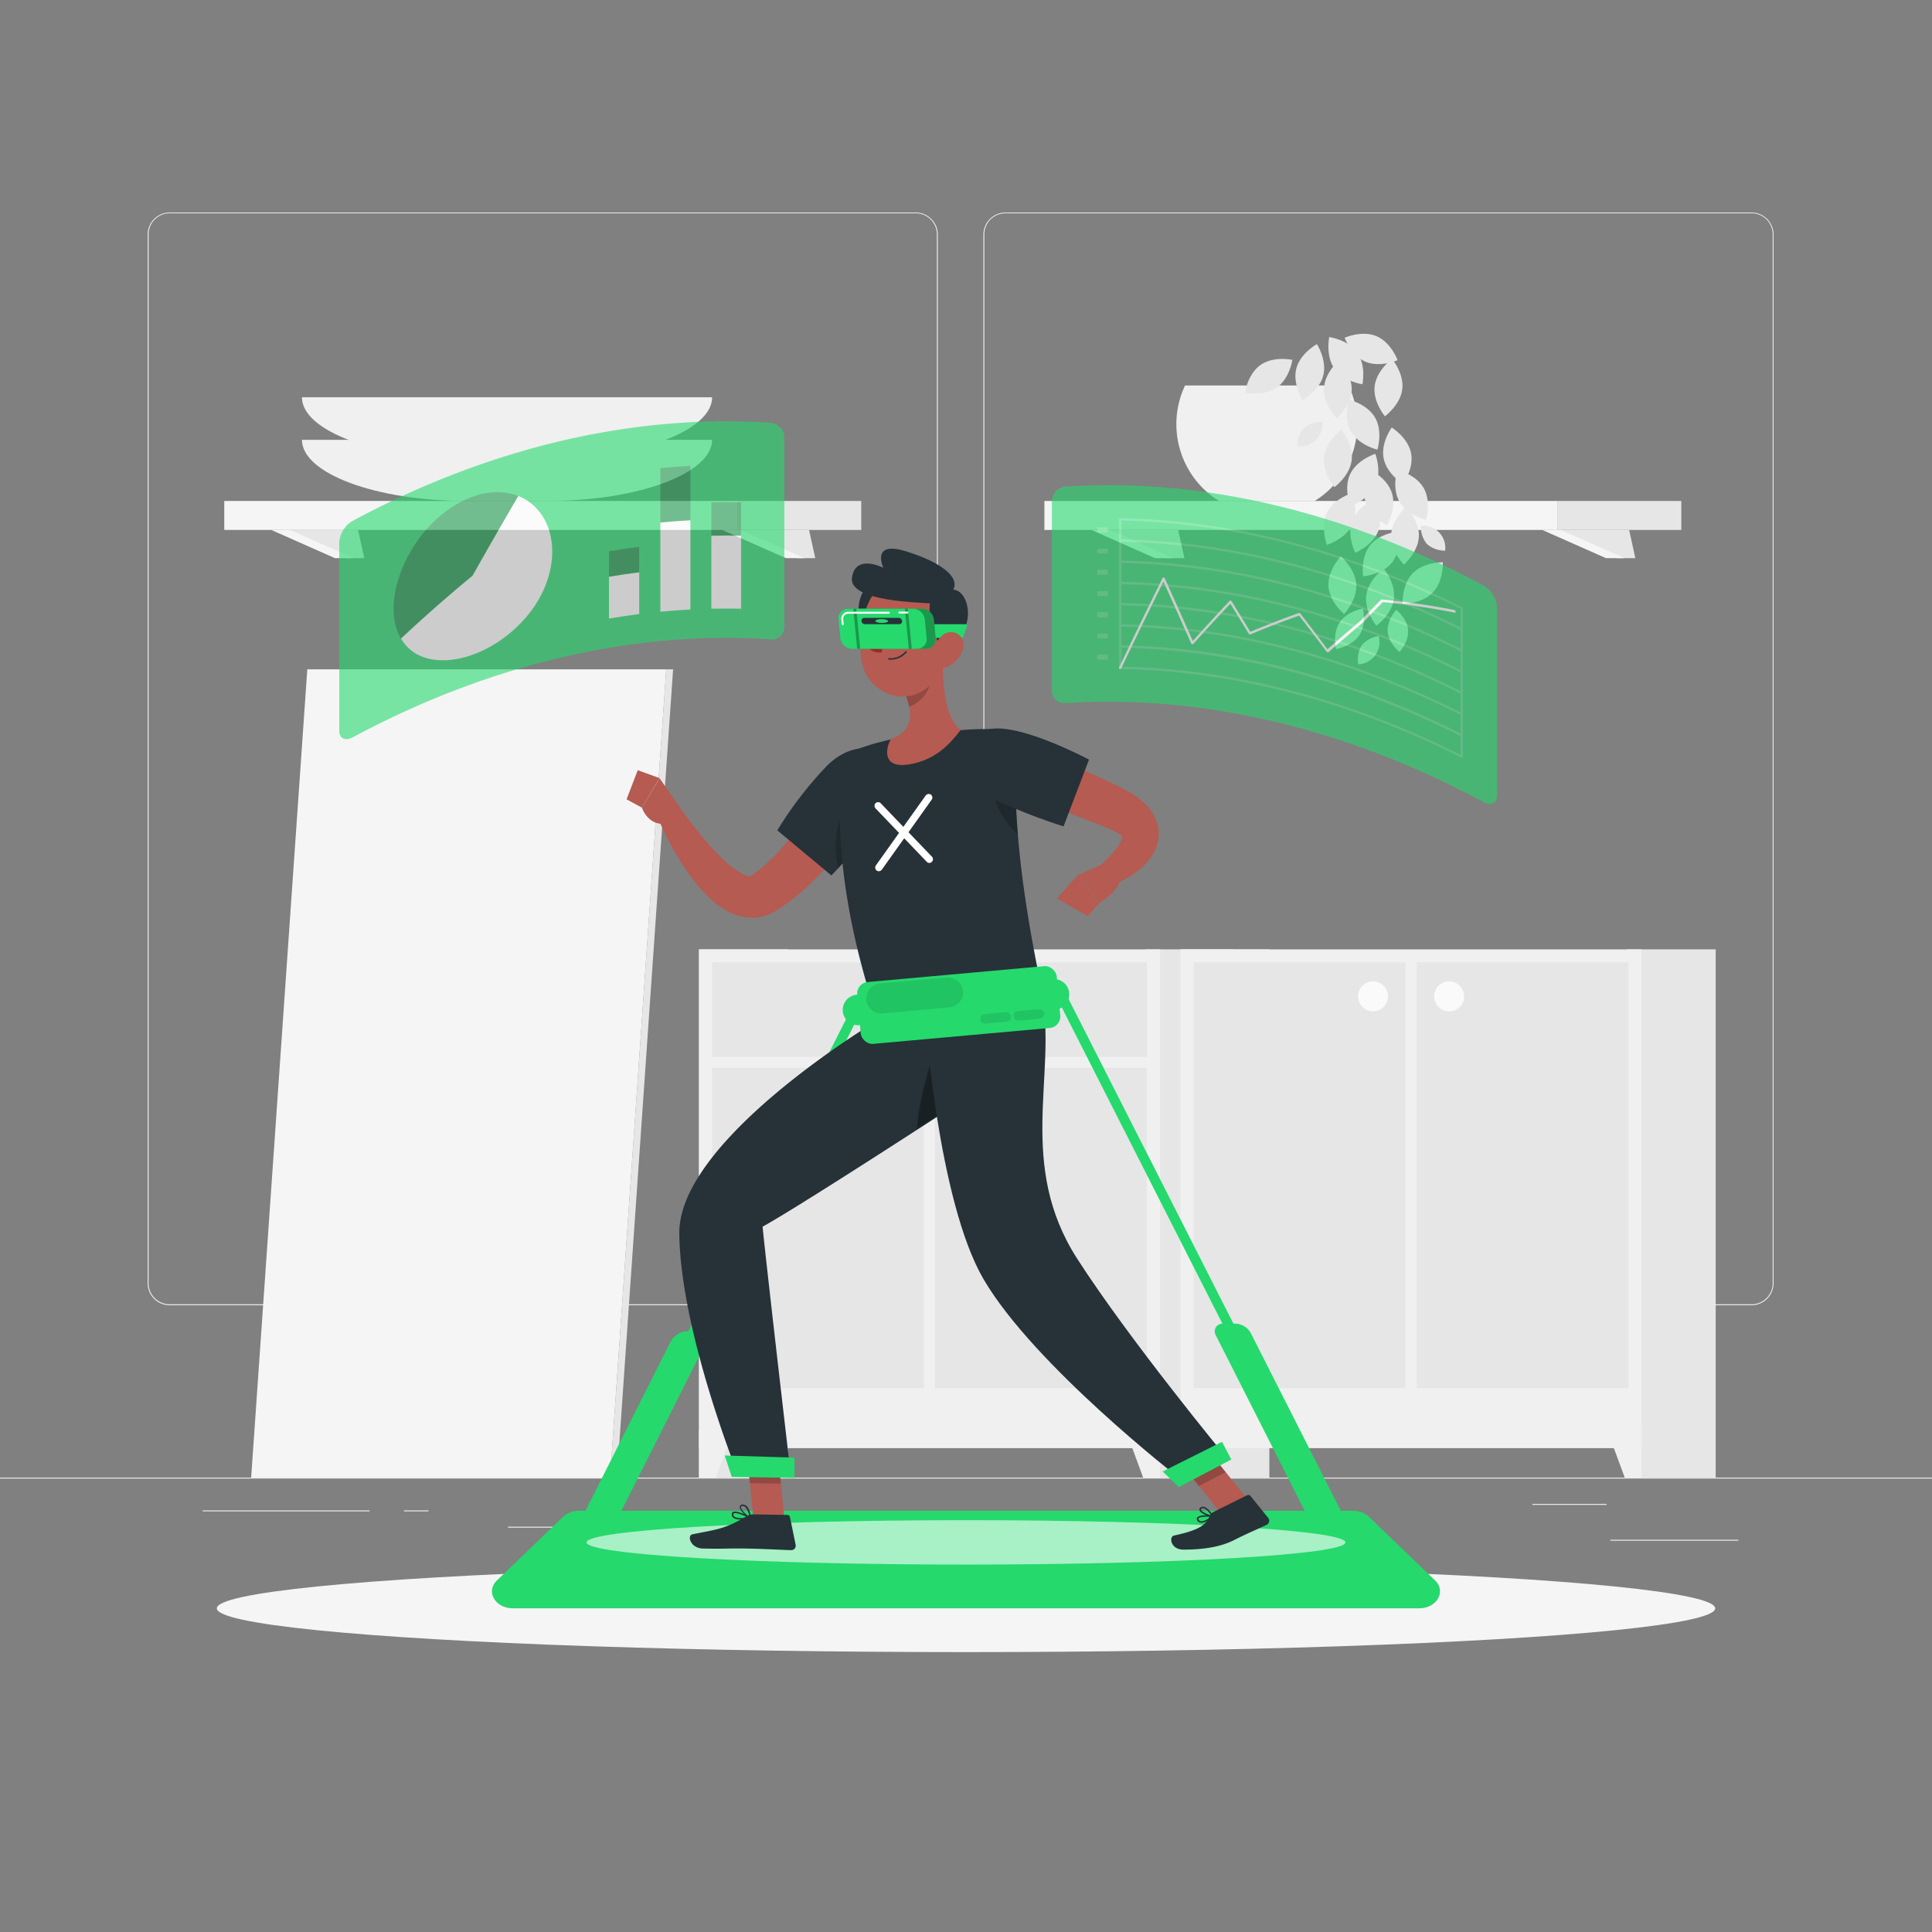 <svg xmlns="http://www.w3.org/2000/svg" viewBox="0 0 500 500"><rect x="0" y="0" width="500" height="500" fill="#808080" stroke="none"/><g id="freepik--background-complete--inject-2"><rect y="382.4" width="500" height="0.25" style="fill:#ebebeb"></rect><rect x="416.78" y="398.49" width="33.12" height="0.25" style="fill:#ebebeb"></rect><rect x="322.53" y="401.21" width="8.69" height="0.25" style="fill:#ebebeb"></rect><rect x="396.59" y="389.21" width="19.19" height="0.25" style="fill:#ebebeb"></rect><rect x="52.46" y="390.89" width="43.19" height="0.25" style="fill:#ebebeb"></rect><rect x="104.56" y="390.89" width="6.33" height="0.25" style="fill:#ebebeb"></rect><rect x="131.47" y="395.11" width="93.68" height="0.25" style="fill:#ebebeb"></rect><path d="M237,337.8H43.91a5.71,5.71,0,0,1-5.7-5.71V60.66A5.71,5.71,0,0,1,43.91,55H237a5.71,5.71,0,0,1,5.71,5.71V332.09A5.71,5.71,0,0,1,237,337.8ZM43.91,55.2a5.46,5.46,0,0,0-5.45,5.46V332.09a5.46,5.46,0,0,0,5.45,5.46H237a5.47,5.47,0,0,0,5.46-5.46V60.66A5.47,5.47,0,0,0,237,55.2Z" style="fill:#ebebeb"></path><path d="M453.31,337.8H260.21a5.72,5.72,0,0,1-5.71-5.71V60.66A5.72,5.72,0,0,1,260.21,55h193.1A5.71,5.71,0,0,1,459,60.66V332.09A5.71,5.71,0,0,1,453.31,337.8ZM260.21,55.2a5.47,5.47,0,0,0-5.46,5.46V332.09a5.47,5.47,0,0,0,5.46,5.46h193.1a5.47,5.47,0,0,0,5.46-5.46V60.66a5.47,5.47,0,0,0-5.46-5.46Z" style="fill:#ebebeb"></path><rect x="180.9" y="245.7" width="22.98" height="136.7" transform="translate(384.78 628.09) rotate(180)" style="fill:#e6e6e6"></rect><polygon points="185.26 382.4 180.9 382.4 180.9 369.98 189.84 369.98 185.26 382.4" style="fill:#f0f0f0"></polygon><rect x="296.41" y="245.7" width="22.98" height="136.7" transform="translate(615.8 628.09) rotate(180)" style="fill:#e6e6e6"></rect><rect x="180.9" y="245.7" width="119.32" height="129.08" transform="translate(481.12 620.48) rotate(180)" style="fill:#f0f0f0"></rect><path d="M184.29,249.08H296.83v24.45H184.29V249.08Z" style="fill:#e6e6e6"></path><path d="M184.29,276.34h54.8v82.92h-54.8V276.34Z" style="fill:#e6e6e6"></path><path d="M242,276.34h54.81v82.92H242V276.34Z" style="fill:#e6e6e6"></path><path d="M254.28,285.1a3.88,3.88,0,1,1-3.88-3.88A3.88,3.88,0,0,1,254.28,285.1Z" style="fill:#fafafa"></path><circle cx="230.72" cy="285.1" r="3.88" style="fill:#fafafa"></circle><polygon points="295.85 382.4 300.22 382.4 300.22 369.98 291.28 369.98 295.85 382.4" style="fill:#f0f0f0"></polygon><circle cx="240.05" cy="261.49" r="3.88" style="fill:#fafafa"></circle><rect x="305.52" y="245.7" width="22.98" height="136.7" transform="translate(634.03 628.09) rotate(180)" style="fill:#e6e6e6"></rect><polygon points="309.89 382.4 305.52 382.4 305.52 369.98 314.46 369.98 309.89 382.4" style="fill:#f0f0f0"></polygon><rect x="421.03" y="245.7" width="22.98" height="136.7" transform="translate(865.05 628.09) rotate(180)" style="fill:#e6e6e6"></rect><rect x="305.52" y="245.7" width="119.32" height="129.08" transform="translate(730.37 620.48) rotate(180)" style="fill:#f0f0f0"></rect><path d="M308.91,249.08h54.81V359.26H308.91V249.08Z" style="fill:#e6e6e6"></path><path d="M366.65,249.08h54.81V359.26H366.65V249.08Z" style="fill:#e6e6e6"></path><circle cx="375.03" cy="257.85" r="3.88" style="fill:#fafafa"></circle><circle cx="355.34" cy="257.85" r="3.88" style="fill:#fafafa"></circle><polygon points="420.48 382.4 424.84 382.4 424.84 369.98 415.9 369.98 420.48 382.4" style="fill:#f0f0f0"></polygon><polygon points="210.99 144.45 206.18 144.45 189.69 137.15 209.38 137.15 210.99 144.45" style="fill:#e6e6e6"></polygon><polygon points="208.2 144.45 203.39 144.45 186.9 137.15 191.72 137.15 208.2 144.45" style="fill:#f5f5f5"></polygon><polygon points="94.28 144.45 89.47 144.45 72.99 137.15 92.67 137.15 94.28 144.45" style="fill:#e6e6e6"></polygon><polygon points="91.49 144.45 86.69 144.45 70.2 137.15 75.01 137.15 91.49 144.45" style="fill:#f5f5f5"></polygon><rect x="190.81" y="129.65" width="32.08" height="7.5" style="fill:#e6e6e6"></rect><rect x="58.05" y="129.65" width="132.76" height="7.5" transform="translate(248.85 266.8) rotate(180)" style="fill:#f5f5f5"></rect><path d="M184.3,113.82c0,8.7-19.14,15.83-42.52,15.83H120.67c-23.39,0-42.53-7.13-42.53-15.83Z" style="fill:#f0f0f0"></path><path d="M184.3,102.81c0,8.71-19.14,15.83-42.52,15.83H120.67c-23.39,0-42.53-7.12-42.53-15.83Z" style="fill:#f0f0f0"></path><polygon points="423.23 144.45 418.42 144.45 401.93 137.15 421.62 137.15 423.23 144.45" style="fill:#e6e6e6"></polygon><polygon points="420.44 144.45 415.63 144.45 399.14 137.15 403.96 137.15 420.44 144.45" style="fill:#f5f5f5"></polygon><polygon points="306.52 144.45 301.71 144.45 285.23 137.15 304.91 137.15 306.52 144.45" style="fill:#e6e6e6"></polygon><polygon points="303.73 144.45 298.92 144.45 282.44 137.15 287.25 137.15 303.73 144.45" style="fill:#f5f5f5"></polygon><rect x="403.04" y="129.65" width="32.08" height="7.5" style="fill:#e6e6e6"></rect><rect x="270.28" y="129.65" width="132.76" height="7.5" transform="translate(673.33 266.8) rotate(180)" style="fill:#f5f5f5"></rect><path d="M351.26,109.78a23.37,23.37,0,0,1-11,19.87H315.47a23.42,23.42,0,0,1-8.78-29.89H349A23.32,23.32,0,0,1,351.26,109.78Z" style="fill:#f0f0f0"></path><path d="M355.89,108.11c2.05,3.57.58,8.26.58,8.26s-4.78-1.11-6.83-4.69-.58-8.26-.58-8.26S353.85,104.53,355.89,108.11Z" style="fill:#e6e6e6"></path><path d="M349.82,119.08c-.49,4.09-4.47,7-4.47,7s-3.18-3.75-2.68-7.84,4.48-7,4.48-7S350.32,115,349.82,119.08Z" style="fill:#e6e6e6"></path><path d="M365.18,117.26c.8,4-2.09,8-2.09,8s-4.18-2.58-5-6.62,2.09-8,2.09-8S364.38,113.22,365.18,117.26Z" style="fill:#e6e6e6"></path><path d="M362.91,100.74c-.51,4.08-4.5,7-4.5,7s-3.16-3.76-2.65-7.85,4.5-7,4.5-7S363.42,96.65,362.91,100.74Z" style="fill:#e6e6e6"></path><path d="M355.92,125.73c-1.77,3.71-6.46,5.17-6.46,5.17s-1.81-4.56,0-8.28,6.47-5.17,6.47-5.17S357.7,122,355.92,125.73Z" style="fill:#e6e6e6"></path><path d="M326.28,94.41c3.39-2.34,8.19-1.28,8.19-1.28s-.7,4.86-4.09,7.2-8.18,1.28-8.18,1.28S322.9,96.75,326.28,94.41Z" style="fill:#e6e6e6"></path><path d="M342.46,97.18c-1,4-5.34,6.33-5.34,6.33s-2.66-4.13-1.64-8.12,5.34-6.33,5.34-6.33S343.48,93.19,342.46,97.18Z" style="fill:#e6e6e6"></path><path d="M351.26,91.27c2.37,3.37,1.33,8.17,1.33,8.17s-4.87-.67-7.23-4S344,87.22,344,87.22,348.9,87.89,351.26,91.27Z" style="fill:#e6e6e6"></path><path d="M356.23,87c3.79,1.6,5.47,6.21,5.47,6.21s-4.48,2-8.27.42S348,87.41,348,87.41,352.43,85.39,356.23,87Z" style="fill:#e6e6e6"></path><path d="M349.82,100.9c-.13,4.11-3.83,7.34-3.83,7.34s-3.5-3.44-3.37-7.56,3.82-7.35,3.82-7.35S349.94,96.78,349.82,100.9Z" style="fill:#e6e6e6"></path><path d="M360.73,155c-.52,4.08-4.52,6.93-4.52,6.93s-3.15-3.77-2.62-7.86,4.53-6.93,4.53-6.93S361.26,150.93,360.73,155Z" style="fill:#e6e6e6"></path><path d="M351,151.26c.24,4.11-3.15,7.66-3.15,7.66s-3.8-3.12-4.05-7.23S347,144,347,144,350.77,147.15,351,151.26Z" style="fill:#e6e6e6"></path><path d="M349.92,135.88c-1.81,3.7-6.51,5.13-6.51,5.13s-1.77-4.58,0-8.28,6.5-5.13,6.5-5.13S351.72,132.18,349.92,135.88Z" style="fill:#e6e6e6"></path><path d="M370.77,153.38c-2.87,3-7.78,2.82-7.78,2.82s-.25-4.9,2.63-7.85,7.78-2.83,7.78-2.83S373.65,150.43,370.77,153.38Z" style="fill:#e6e6e6"></path><path d="M351.77,164.42c-1.93,2.9-6,3.56-6,3.56s-1-4,.95-6.93,6-3.56,6-3.56S353.7,161.52,351.77,164.42Z" style="fill:#e6e6e6"></path><path d="M359.13,163.48c.24,3,3.07,5.26,3.07,5.26s2.45-2.65,2.21-5.68-3.07-5.26-3.07-5.26S358.89,160.46,359.13,163.48Z" style="fill:#e6e6e6"></path><path d="M352.4,167a7.13,7.13,0,0,0-.87,4.93,5.75,5.75,0,0,0,5.26-7.32A7.09,7.09,0,0,0,352.4,167Z" style="fill:#e6e6e6"></path><path d="M369.3,140.8a7.11,7.11,0,0,0,4.7,1.71,5.75,5.75,0,0,0-6.29-6.45A7.07,7.07,0,0,0,369.3,140.8Z" style="fill:#e6e6e6"></path><path d="M337.45,110.79a7.11,7.11,0,0,0-1.71,4.7,5.73,5.73,0,0,0,6.45-6.28A7.1,7.1,0,0,0,337.45,110.79Z" style="fill:#e6e6e6"></path><path d="M360.28,127.75c1.16,3.95-1.34,8.17-1.34,8.17s-4.4-2.18-5.57-6.13,1.34-8.17,1.34-8.17S359.11,123.8,360.28,127.75Z" style="fill:#e6e6e6"></path><path d="M356.74,137.31c-1.43,3.86-6,5.75-6,5.75s-2.22-4.38-.8-8.25,6-5.75,6-5.75S358.17,133.44,356.74,137.31Z" style="fill:#e6e6e6"></path><path d="M367.21,138.8c-.16,4.12-3.88,7.32-3.88,7.32s-3.48-3.48-3.32-7.59,3.88-7.32,3.88-7.32S367.36,134.68,367.21,138.8Z" style="fill:#e6e6e6"></path><path d="M368.44,126.28c2.06,3.56.61,8.26.61,8.26s-4.79-1.1-6.85-4.66-.61-8.26-.61-8.26S366.38,122.71,368.44,126.28Z" style="fill:#e6e6e6"></path><path d="M360.24,145.6c-2.58,3.21-7.48,3.55-7.48,3.55s-.71-4.86,1.87-8.07,7.49-3.55,7.49-3.55S362.82,142.39,360.24,145.6Z" style="fill:#e6e6e6"></path><polygon points="172.42 173.22 79.53 173.22 65 382.4 157.89 382.4 172.42 173.22" style="fill:#f5f5f5"></polygon><polygon points="172.42 173.22 174.2 173.22 159.66 382.4 157.89 382.4 172.42 173.22" style="fill:#e6e6e6"></polygon></g><g id="freepik--Shadow--inject-2"><ellipse id="freepik--path--inject-2" cx="250" cy="416.24" rx="193.89" ry="11.32" style="fill:#f5f5f5"></ellipse></g><g id="freepik--Statistics--inject-2"><g style="opacity:0.6"><path d="M199.49,165.47c-35.27-2.43-72.92,6.39-108.19,25.35-1.93,1-3.5.32-3.5-1.66V140.28a7,7,0,0,1,3.5-5.5c35.27-19,72.92-27.78,108.19-25.35a3.89,3.89,0,0,1,3.5,3.86v48.88A3.23,3.23,0,0,1,199.49,165.47Z" style="fill:#25D96D"></path><path d="M122.3,149q-9.33,7.68-18.55,16.27c-3.59-6.06-2-16.17,4-24.95,7-10.13,18.15-15.29,26.35-11.95Q128.21,138.46,122.3,149Z" style="opacity:0.3"></path><path d="M122.3,149q5.91-10.5,11.85-20.63a12.69,12.69,0,0,1,2.76,1.5c8,5.8,8,18.87,0,28.94s-21.21,14.79-29.11,10.45a10.77,10.77,0,0,1-4-4Q113,156.65,122.3,149Z" style="fill:#fff"></path><path d="M178.68,134.64c-2.59.13-5.18.33-7.78.58v23.09q3.9-.37,7.78-.58Z" style="fill:#fff"></path><path d="M165.43,148.11q-3.92.49-7.83,1.15v10.82q3.92-.66,7.83-1.16Z" style="fill:#fff"></path><path d="M165.43,148.11q-3.92.49-7.83,1.15v-6.59q3.92-.66,7.83-1.16Z" style="opacity:0.3"></path><path d="M178.68,134.64c-2.59.13-5.18.33-7.78.58V121.13q3.9-.37,7.78-.58Z" style="opacity:0.3"></path><path d="M191.79,138.64q-3.84-.09-7.69,0v18.89c2.57-.06,5.14-.05,7.69,0Z" style="fill:#fff"></path><path d="M191.79,138.64q-3.84-.09-7.69,0V130c2.57-.06,5.14-.06,7.69,0Z" style="opacity:0.3"></path></g><g style="opacity:0.6"><path d="M383.91,207.56c-35.27-19-72.92-27.94-108.19-25.58a3.23,3.23,0,0,1-3.5-3.3V129.79a3.88,3.88,0,0,1,3.5-3.85c35.27-2.35,72.92,6.55,108.19,25.59a7,7,0,0,1,3.5,5.5q0,24.43,0,48.88C387.41,207.89,385.85,208.61,383.91,207.56Z" style="fill:#25D96D"></path><g style="opacity:0.2"><path d="M378.59,196.26c-29.09-14.76-59.62-22.69-89-23.14v-39c29.34.46,59.87,8.38,89,23.15Zm-88.37-23.73c29,.55,59.07,8.37,87.79,22.85V157.56c-28.72-14.48-58.82-22.3-87.79-22.85Z" style="fill:#fff"></path><path d="M378.3,163.19c-28.9-14.62-59.22-22.49-88.38-23v-.59c29.16.51,59.48,8.37,88.38,23Z" style="fill:#fff"></path><path d="M378.3,168.68c-28.9-14.62-59.22-22.49-88.38-23v-.59c29.16.5,59.48,8.37,88.38,23Z" style="fill:#fff"></path><path d="M378.3,174.17c-28.9-14.63-59.22-22.5-88.38-23v-.59c29.16.5,59.48,8.37,88.38,23Z" style="fill:#fff"></path><path d="M378.3,179.65c-28.9-14.62-59.22-22.49-88.38-23v-.6c29.16.51,59.48,8.38,88.38,23Z" style="fill:#fff"></path><path d="M378.3,185.14c-28.9-14.62-59.22-22.49-88.38-23v-.59c29.16.51,59.48,8.37,88.38,23Z" style="fill:#fff"></path><path d="M378.3,190.63c-28.9-14.62-59.22-22.49-88.38-23V167c29.16.5,59.48,8.37,88.38,23Z" style="fill:#fff"></path><path d="M286.7,137.76c-.9,0-1.81,0-2.71,0v-1.27c.9,0,1.81,0,2.71,0Z" style="fill:#fff"></path><path d="M286.7,143.25c-.9,0-1.81,0-2.71,0V142l2.71,0Z" style="fill:#fff"></path><path d="M286.7,148.74c-.9,0-1.81,0-2.71,0v-1.28l2.71,0Z" style="fill:#fff"></path><path d="M286.7,154.23l-2.71,0V153c.9,0,1.81,0,2.71,0Z" style="fill:#fff"></path><path d="M286.7,159.72l-2.71,0v-1.27c.9,0,1.81,0,2.71,0Z" style="fill:#fff"></path><path d="M286.7,165.2c-.9,0-1.81,0-2.71,0V164l2.71,0Z" style="fill:#fff"></path><path d="M286.7,170.69c-.9,0-1.81,0-2.71,0v-1.28l2.71,0Z" style="fill:#fff"></path></g><path d="M289.92,173.14a.28.28,0,0,1-.13,0,.32.32,0,0,1-.15-.43q5.58-11.72,11.22-23.09a.27.27,0,0,1,.29-.16.34.34,0,0,1,.29.21q3.62,8,7.26,16.2,4.76-5.31,9.53-10.36a.3.3,0,0,1,.26-.07.46.46,0,0,1,.26.18q2.42,3.91,4.83,7.89,6.29-2.64,12.56-4.86a.37.37,0,0,1,.4.15q3.54,4.56,7,9.23c2.91-2.56,5.81-5.07,8.7-7.5,1.73-1.81,3.45-3.59,5.18-5.34a.24.24,0,0,1,.17-.06q9.45.9,18.76,2.73a.6.6,0,0,1,.39.41c0,.2-.05.32-.22.29-6.16-1.22-12.39-2.13-18.65-2.74q-2.55,2.61-5.12,5.28-4.47,3.74-8.94,7.7a.26.26,0,0,1-.23,0,.51.51,0,0,1-.25-.17q-3.56-4.72-7.12-9.31c-4.19,1.48-8.4,3.1-12.6,4.87a.37.37,0,0,1-.43-.18q-2.39-3.92-4.77-7.76-4.8,5.07-9.59,10.4a.27.27,0,0,1-.28.08.42.42,0,0,1-.26-.21q-3.6-8.09-7.18-16-5.49,11.06-10.94,22.47A.32.32,0,0,1,289.92,173.14Z" style="fill:#fff"></path></g></g><g id="freepik--Character--inject-2"><path d="M350.16,391H149.84a6,6,0,0,0-4.15,1.57L128.62,409c-3,2.86-.47,7.23,4.14,7.23H367.23c4.62,0,7.12-4.37,4.15-7.23l-17.07-16.43A6,6,0,0,0,350.16,391Z" style="fill:#25D96D"></path><path d="M319.51,342.56h-.3l-43.28-85.23h-2.86l43.29,85.23h0a2,2,0,0,0-1.82,2.8l31.11,61.42H355l-31.24-61.67A4.68,4.68,0,0,0,319.51,342.56Z" style="fill:#25D96D"></path><path d="M178.16,344.5h0l42-83.13H223L181,344.5h0a2,2,0,0,1,1.77,2.88l-30.09,59.77h-9.29l30.09-59.78A5.25,5.25,0,0,1,178.16,344.5Z" style="fill:#25D96D"></path><path d="M348.21,399.17c0,3.17-44,5.74-98.21,5.74s-98.21-2.57-98.21-5.74,44-5.75,98.21-5.75S348.21,396,348.21,399.17Z" style="fill:#fff;opacity:0.6"></path><polygon points="202.99 392.97 194.96 392.85 193.12 374.23 201.14 374.35 202.99 392.97" style="fill:#b55b52"></polygon><polygon points="324.2 389.64 316.71 392.52 303.24 375.86 310.74 372.98 324.2 389.64" style="fill:#b55b52"></polygon><path d="M314,391.31l8.77-4.35a.69.69,0,0,1,.85.18l4.59,5.69a1.17,1.17,0,0,1-.42,1.8c-2.84,1.35-5,2.21-8.53,4-2.19,1.08-5.87,2.41-13,2.41-3.3,0-3.81-3.33-2.43-3.64,6.18-1.35,8.23-2.57,9.21-5A1.93,1.93,0,0,1,314,391.31Z" style="fill:#263238"></path><path d="M195,391.92l8.77.14a.69.69,0,0,1,.67.55l1.47,7.16a1.16,1.16,0,0,1-1.17,1.41c-3.16-.1-7.73-.36-11.7-.42-4.65-.07-5.65.12-11.1,0-3.29-.05-4.15-3.39-2.77-3.67,6.3-1.28,8.41-1.35,13.89-4.61A3.74,3.74,0,0,1,195,391.92Z" style="fill:#263238"></path><path d="M227.62,205.4c-.87,1.52-1.67,2.83-2.56,4.2s-1.76,2.68-2.67,4q-2.74,4-5.84,7.71a87.4,87.4,0,0,1-6.68,7.26,51.72,51.72,0,0,1-8.05,6.5l-1.17.72-.32.18-.47.26a10,10,0,0,1-1,.46,11.34,11.34,0,0,1-4.32.84,14,14,0,0,1-7-2.13,24.15,24.15,0,0,1-4.51-3.57,43.93,43.93,0,0,1-3.45-3.89A74.79,74.79,0,0,1,170,211l5.32-2.82c1.71,2.37,3.53,4.84,5.41,7.12a74.76,74.76,0,0,0,5.81,6.49,23.33,23.33,0,0,0,6,4.57,3.05,3.05,0,0,0,1.83.41c.11,0,.11-.07.17-.12l0-.06,0,0,.17-.12.77-.55a49.42,49.42,0,0,0,6-5.53c1.92-2.09,3.77-4.31,5.56-6.62s3.5-4.72,5.18-7.15q1.27-1.83,2.47-3.69c.79-1.22,1.63-2.52,2.33-3.66Z" style="fill:#b55b52"></path><path d="M231.48,200.93c1.25,7.57-16.31,25.64-16.31,25.64l-14-11.68a98.37,98.37,0,0,1,12.76-16.62C221.1,191.08,230.1,192.62,231.48,200.93Z" style="fill:#263238"></path><path d="M219.18,208.82c-4.66,6-2.26,15.88-2.26,15.88a115.81,115.81,0,0,0,9.84-12.18C225,210,224.32,202.22,219.18,208.82Z" style="opacity:0.2"></path><path d="M176,209l-5.31-7.59L166.13,209s1.63,5.42,7.29,4Z" style="fill:#b55b52"></path><polygon points="165.05 199.33 162.15 206.86 166.13 209.02 170.68 201.37 165.05 199.33" style="fill:#b55b52"></polygon><polygon points="193.12 374.23 194.07 383.83 202.1 383.96 201.15 374.36 193.12 374.23" style="opacity:0.2"></polygon><polygon points="310.73 372.98 317.2 380.98 310.3 384.59 303.24 375.86 310.73 372.98" style="opacity:0.2"></polygon><path d="M262.82,194.85c-.9,29.47,6.43,57.33,7,63.48-6.24.84-29.75,3.95-42.56,5.64-14.84-43.57-8.64-68.85-8.64-68.85s2.59-1.08,6.17-2.23c1.13-.35,2.35-.72,3.62-1q1.06-.28,2.16-.54a157.9,157.9,0,0,1,18.09-2.39c1.15-.1,2.32-.17,3.46-.22s2.1-.06,3.08-.07h1.58A6.08,6.08,0,0,1,262.82,194.85Z" style="fill:#263238"></path><path d="M263,208.68l-6.1-5.19a18.6,18.6,0,0,0,6.57,12.45C263.22,213.56,263.07,211.14,263,208.68Z" style="opacity:0.2"></path><path d="M244.14,168.77c-.37,6-.1,16.79,4.49,20.14-2.75,3.56-6.4,7.74-13.28,8.9s-6.3-3.76-4.81-6.51c6.28-2.41,5.48-7.2,3.75-11.57Z" style="fill:#b55b52"></path><path d="M240.12,173.24l-5.83,6.48a18.4,18.4,0,0,1,1,3.14c2.43-.69,5.48-3.86,5.39-6.49A8.83,8.83,0,0,0,240.12,173.24Z" style="opacity:0.2"></path><path d="M224.75,151.82c-3.51,1.82-4.38,13,3.65,13.28S229.54,149.33,224.75,151.82Z" style="fill:#263238"></path><path d="M245.77,161.18c-1,7.91-1.11,12.59-5.36,16.42-6.39,5.78-16,1.56-17.4-6.47-1.28-7.24.5-18.95,8.45-21.65A10.86,10.86,0,0,1,245.77,161.18Z" style="fill:#b55b52"></path><path d="M244.38,167.1c-2.43.17-4.29-8-3.7-10.94-2.25-.28-21.08-.39-20.19-6.67s8.11-2.55,8.11-2.55-3.26-7,5.58-4.34,14.31,6.56,12.53,10C251.32,152.88,253,164.49,244.38,167.1Z" style="fill:#263238"></path><path d="M248.94,165.1h-8v-3.55h9a.33.33,0,0,1,.32.44l-1,2.88A.33.33,0,0,1,248.94,165.1Z" style="fill:#25D96D"></path><path d="M249.07,168.45a7.55,7.55,0,0,1-4,4.16c-2.44,1-4-1.06-3.62-3.54.35-2.24,2-5.48,4.63-5.47S250,166.15,249.07,168.45Z" style="fill:#b55b52"></path><path d="M227.23,264l28-3.7a206.14,206.14,0,0,1-2.38,22c-22,14.37-47.81,30.92-55.5,35.17,1.35,13.22,7.35,64.68,7.35,64.68l-13.59-.21s-15-37.19-15.31-62.66C175.51,294.77,227.23,264,227.23,264Z" style="fill:#263238"></path><path d="M237.32,291.75c2.17-1.26,4.36-2.53,6.52-3.83l-1.5-17.42S237.84,281.94,237.32,291.75Z" style="opacity:0.2"></path><path d="M242.34,270.5s-4.06,12.32-5.1,21.93l8.09-5.25Z" style="opacity:0.2"></path><path d="M239.33,262.37s3.34,48.45,15.24,68.73c13,22.22,50.41,51.26,50.41,51.26l12.08-5.57s-24.77-30-38.33-51.11c-15.45-24.08-5.45-47.22-8.94-67.34Z" style="fill:#263238"></path><polygon points="305.06 384.86 318.65 377.72 316.25 373.14 300.9 380.82 305.06 384.86" style="fill:#25D96D"></polygon><polygon points="189.38 382.22 205.57 382.47 205.65 377.24 187.56 376.68 189.38 382.22" style="fill:#25D96D"></polygon><path d="M233.6,162.69c0,.64-.41,1.15-.83,1.12s-.73-.57-.7-1.21.42-1.15.84-1.13S233.64,162,233.6,162.69Z" style="fill:#263238"></path><path d="M226.3,162.26c0,.64-.41,1.15-.84,1.12s-.73-.57-.69-1.21.41-1.15.83-1.13S226.34,161.61,226.3,162.26Z" style="fill:#263238"></path><path d="M228.6,162.71a23.17,23.17,0,0,1-3.41,5.35,3.74,3.74,0,0,0,3.05.76Z" style="fill:#a02724"></path><path d="M230.86,170.71a5.32,5.32,0,0,0,3.78-1.9.19.19,0,1,0-.31-.23,5.11,5.11,0,0,1-4.29,1.76.19.19,0,1,0,0,.38A5.83,5.83,0,0,0,230.86,170.71Z" style="fill:#263238"></path><path d="M236,160.89a.42.42,0,0,0,.19-.06.38.38,0,0,0,.1-.53,3.77,3.77,0,0,0-3-1.75.37.37,0,0,0-.37.38.38.38,0,0,0,.38.38h0a3,3,0,0,1,2.36,1.41A.37.37,0,0,0,236,160.89Z" style="fill:#263238"></path><path d="M223.31,159.71a.38.38,0,0,0,.35-.09,3,3,0,0,1,2.61-.86.4.4,0,0,0,.46-.29.38.38,0,0,0-.29-.45,3.72,3.72,0,0,0-3.3,1,.37.37,0,0,0,0,.53A.34.34,0,0,0,223.31,159.71Z" style="fill:#263238"></path><path d="M312.2,393.74a9.29,9.29,0,0,0,1.76-1.19.19.19,0,0,0,.06-.2.2.2,0,0,0-.17-.14c-.34,0-3.37-.3-4,.5a.62.62,0,0,0-.05.63,1.13,1.13,0,0,0,.8.72A2.43,2.43,0,0,0,312.2,393.74Zm1.15-1.19c-1.1.86-2.07,1.28-2.62,1.14a.77.77,0,0,1-.54-.5c-.06-.14,0-.21,0-.26C310.51,392.52,312.13,392.48,313.35,392.55Z" style="fill:#263238"></path><path d="M313.92,392.57a.18.18,0,0,0,.08-.07.21.21,0,0,0,0-.19c-.05-.09-1.25-2.08-2.43-2.35a1,1,0,0,0-.83.14h0a.62.62,0,0,0-.32.72c.24.88,2.46,1.74,3.41,1.77A.15.15,0,0,0,313.92,392.57Zm-2.9-2.19a.68.68,0,0,1,.47-.05c.75.18,1.58,1.27,2,1.84-1-.2-2.53-.93-2.68-1.45,0-.05,0-.16.17-.3h0Z" style="fill:#263238"></path><path d="M194.22,393a.17.17,0,0,0,.13-.15.17.17,0,0,0-.1-.19c-.36-.2-3.56-1.88-4.54-1.36a.62.62,0,0,0-.32.51h0a1.06,1.06,0,0,0,.34.93c.87.79,3.17.51,4.47.27ZM190,391.62c.61-.2,2.35.49,3.61,1.12-1.78.27-3.1.17-3.58-.27a.67.67,0,0,1-.22-.62.2.2,0,0,1,.12-.2Z" style="fill:#263238"></path><path d="M194.22,393l.05,0a.17.17,0,0,0,.08-.17c0-.09-.19-2.26-1.19-3.11a1.37,1.37,0,0,0-1-.34h0c-.53,0-.68.3-.72.52-.16.9,1.73,2.67,2.69,3.12A.17.17,0,0,0,194.22,393Zm-2.28-3.23.2,0h0a1,1,0,0,1,.77.26,4.45,4.45,0,0,1,1,2.49c-1-.61-2.26-2-2.16-2.54C191.77,389.92,191.79,389.83,191.94,389.78Zm.18-.22Z" style="fill:#263238"></path><path d="M259.57,191.29c4.66,1.52,9.15,3.18,13.66,5s8.95,3.72,13.37,5.82c1.1.54,2.2,1.07,3.3,1.63l.82.42.42.21.48.26c.64.34,1.29.74,1.93,1.16a17.64,17.64,0,0,1,3.85,3.43,11.44,11.44,0,0,1,1.65,2.69,9.74,9.74,0,0,1,.4,6.76,11.49,11.49,0,0,1-1.22,2.64,15.29,15.29,0,0,1-3.15,3.58,23.12,23.12,0,0,1-3.42,2.41A28.22,28.22,0,0,1,288,229l-3-5.25a30.58,30.58,0,0,0,4.19-4.55,8.34,8.34,0,0,0,1.12-2.13c.17-.62,0-.92-.06-.89s-.17,0-.53-.27a9.75,9.75,0,0,0-1.72-1c-.38-.18-.78-.36-1.22-.53l-1.52-.62c-1.07-.43-2.15-.85-3.24-1.27-4.32-1.71-8.74-3.31-13.15-4.91l-13.24-4.79Z" style="fill:#b55b52"></path><path d="M254.56,189.26c6.77-3.61,27.28,7.33,27.28,7.33l-6.6,17.28a156.65,156.65,0,0,1-19.07-7.52C246.46,201.61,246.36,193.63,254.56,189.26Z" style="fill:#263238"></path><path d="M286.39,223.13,279,226.46l5.46,7.31s5.18-3.22,5.54-6.34Z" style="fill:#b55b52"></path><polygon points="273.54 232.52 281.55 237.12 284.41 233.78 278.95 226.46 273.54 232.52" style="fill:#b55b52"></polygon><path d="M239.7,167.9H222.87a3.13,3.13,0,0,1-3.05-2.77l-.47-4.83a2.47,2.47,0,0,1,2.5-2.77h16.83a3.12,3.12,0,0,1,3,2.77l.48,4.83A2.47,2.47,0,0,1,239.7,167.9Z" style="fill:#25D96D"></path><path d="M239.7,167.9H222.87a3.13,3.13,0,0,1-3.05-2.77l-.47-4.83a2.47,2.47,0,0,1,2.5-2.77h16.83a3.12,3.12,0,0,1,3,2.77l.48,4.83A2.47,2.47,0,0,1,239.7,167.9Z" style="opacity:0.3"></path><path d="M237.32,167.9H220.49a3.13,3.13,0,0,1-3-2.77L217,160.3a2.48,2.48,0,0,1,2.5-2.77h16.84a3.13,3.13,0,0,1,3,2.77l.47,4.83A2.47,2.47,0,0,1,237.32,167.9Z" style="fill:#25D96D"></path><polygon points="222.62 167.9 221.84 167.9 220.83 157.53 221.6 157.53 222.62 167.9" style="opacity:0.3"></polygon><polygon points="235.97 167.9 235.19 167.9 234.18 157.53 234.95 157.53 235.97 167.9" style="opacity:0.3"></polygon><path d="M234.86,158.78h-2.11a.25.25,0,0,1,0-.5h2.11a.25.25,0,0,1,0,.5Z" style="fill:#fff"></path><path d="M218.09,161.78a.25.25,0,0,1-.24-.23l-.12-1.23a1.83,1.83,0,0,1,1.84-2h10.48a.25.25,0,0,1,0,.5H219.57a1.33,1.33,0,0,0-1.35,1.49l.12,1.24a.24.24,0,0,1-.22.27Z" style="fill:#fff"></path><path d="M232.73,161.53h-8.9a.9.9,0,0,1-.88-.81h0a.72.72,0,0,1,.73-.81h8.89a.92.92,0,0,1,.89.81h0A.72.72,0,0,1,232.73,161.53Z" style="fill:#263238"></path><path d="M229.86,160.72c0,.28-.69.5-1.61.5s-1.67-.22-1.7-.5.69-.5,1.6-.5S229.83,160.45,229.86,160.72Z" style="fill:#25D96D"></path><rect x="221.24" y="251.11" width="51.64" height="16" rx="2.95" transform="matrix(1, -0.09, 0.09, 1, -22.26, 23.22)" style="fill:#25D96D"></rect><path d="M276.72,257.33a3.95,3.95,0,1,1-3.94-3.94A3.94,3.94,0,0,1,276.72,257.33Z" style="fill:#25D96D"></path><path d="M226,261.36a3.95,3.95,0,1,1-3.94-3.94A3.94,3.94,0,0,1,226,261.36Z" style="fill:#25D96D"></path><path d="M245.72,260.71l-17.29,1.56a3.9,3.9,0,0,1-4.24-3.53h0a3.9,3.9,0,0,1,3.54-4.23L245,253a3.9,3.9,0,0,1,4.23,3.53h0A3.89,3.89,0,0,1,245.72,260.71Z" style="opacity:0.1"></path><path d="M269.1,263.64l-5.47.49A1.22,1.22,0,0,1,262.3,263h0a1.23,1.23,0,0,1,1.11-1.34l5.47-.49a1.24,1.24,0,0,1,1.34,1.11h0A1.23,1.23,0,0,1,269.1,263.64Z" style="opacity:0.1"></path><path d="M260.5,264.42l-5.46.49a1.23,1.23,0,0,1-1.34-1.12h0a1.24,1.24,0,0,1,1.12-1.34l5.46-.49a1.23,1.23,0,0,1,1.34,1.12h0A1.23,1.23,0,0,1,260.5,264.42Z" style="opacity:0.1"></path><path d="M227.44,225.47a1,1,0,0,1-.55-.17,1,1,0,0,1-.22-1.32l12.91-18.12a1,1,0,0,1,1.32-.22.94.94,0,0,1,.22,1.31l-12.91,18.13A1,1,0,0,1,227.44,225.47Z" style="fill:#fff"></path><path d="M240.52,223.33a.91.91,0,0,1-.68-.3l-13.25-13.82a1,1,0,0,1,0-1.34.94.94,0,0,1,1.33,0l13.25,13.83a.94.94,0,0,1,0,1.33A.92.92,0,0,1,240.52,223.33Z" style="fill:#fff"></path></g></svg>